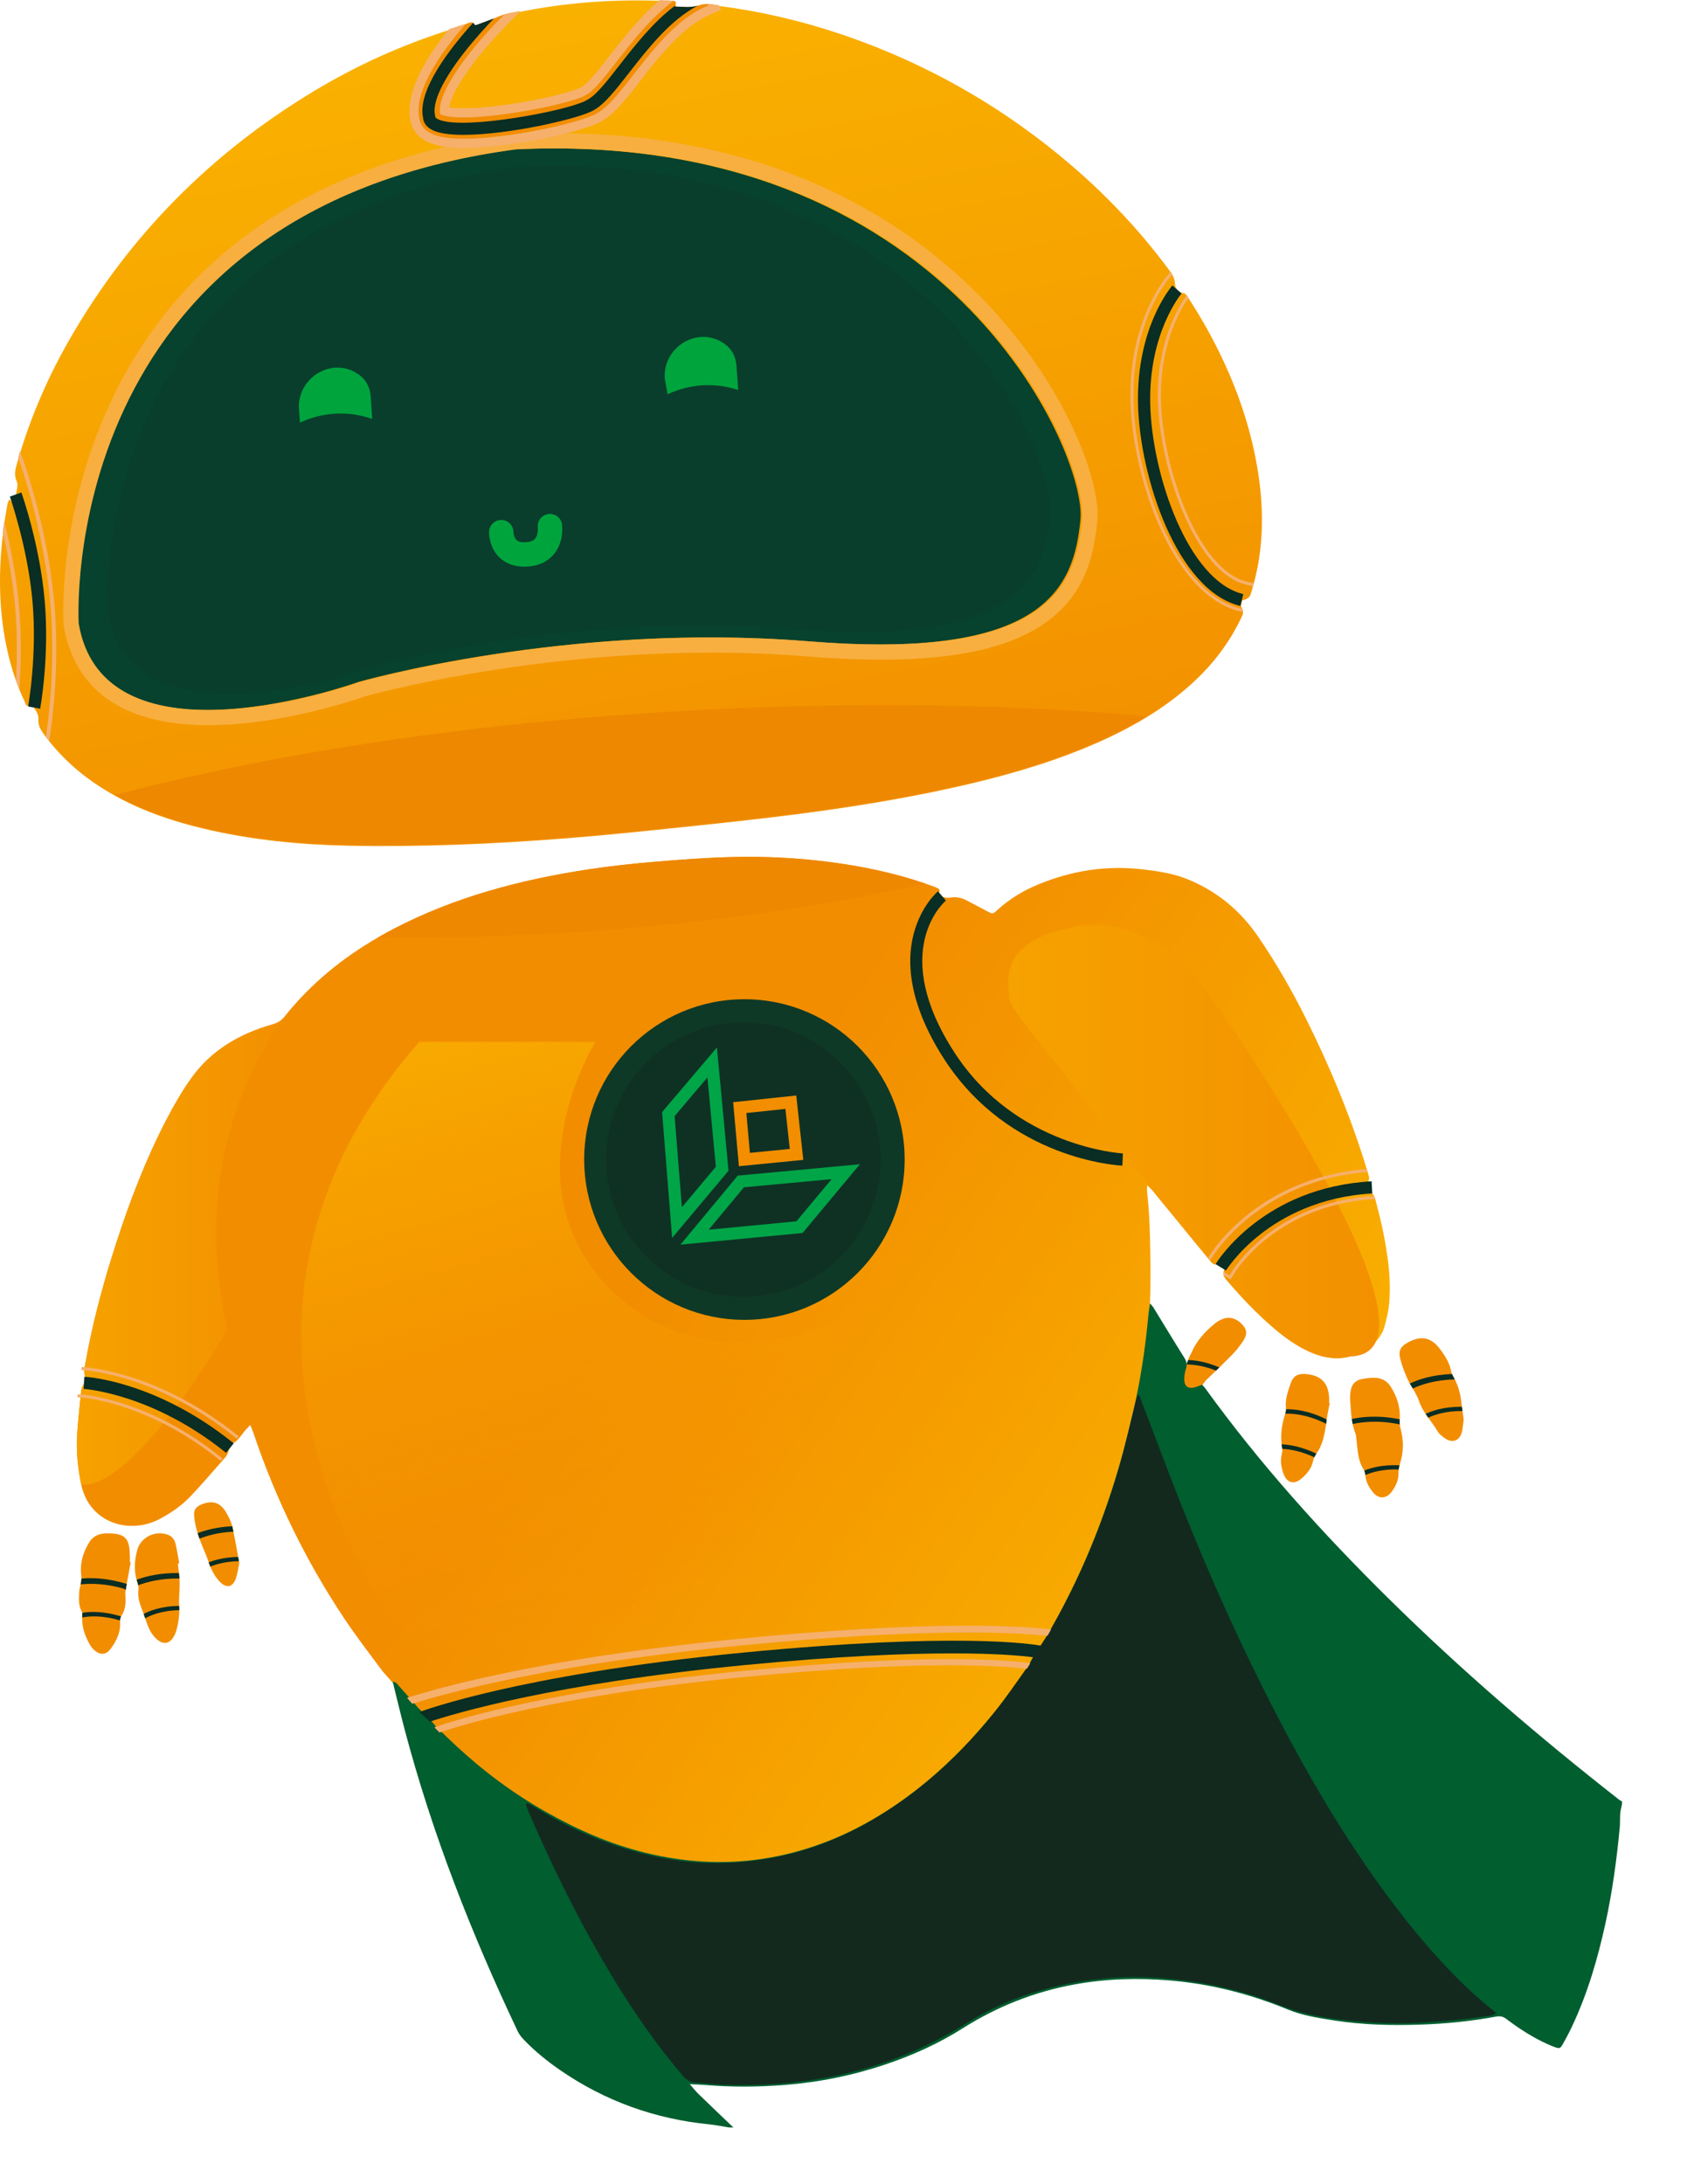 <?xml version="1.0" encoding="UTF-8"?>
<svg xmlns="http://www.w3.org/2000/svg" width="119" height="154" viewBox="0 0 119 154" fill="none">
  <path d="M87.612 94.666C87.401 94.958 87.18 95.249 86.928 95.504C86.627 95.81 86.322 96.111 86.014 96.412C85.937 96.487 85.859 96.562 85.78 96.635C85.541 96.867 85.3 97.097 85.06 97.328L84.757 97.73C84.552 97.798 84.378 97.869 84.198 97.915C83.77 98.022 83.473 97.831 83.443 97.388C83.426 97.138 83.449 96.863 83.537 96.631L83.695 96.205L83.811 95.891L83.912 95.618C83.972 95.534 84.017 95.44 84.058 95.345C84.423 94.505 85.032 93.855 85.731 93.29C85.913 93.141 86.139 93.028 86.365 92.959C86.851 92.808 87.399 93.051 87.747 93.533C87.986 93.86 87.958 94.178 87.612 94.666Z" fill="#F28D00"></path>
  <path d="M97.998 91.836C97.951 92.413 97.811 92.989 97.656 93.548C97.547 93.943 97.34 94.281 97.063 94.571C96.938 94.707 96.796 94.829 96.644 94.941C96.184 95.283 95.711 95.513 95.229 95.64C94.32 95.881 93.376 95.754 92.406 95.324C91.488 94.917 90.678 94.339 89.914 93.692C88.689 92.658 87.592 91.497 86.552 90.282C86.466 90.181 86.388 90.086 86.345 89.981C86.311 89.901 86.298 89.816 86.313 89.712C86.317 89.676 86.326 89.639 86.339 89.598C86.423 89.332 86.096 88.973 85.892 89.078C85.629 89.218 85.518 89.085 85.386 88.923C85.386 88.921 85.384 88.919 85.382 88.917C85.335 88.861 85.29 88.803 85.243 88.747C84.853 88.274 84.462 87.799 84.073 87.324C83.716 86.887 83.359 86.451 83 86.014C82.561 85.479 82.121 84.941 81.68 84.406C81.564 84.262 81.446 84.12 81.327 83.976C81.224 83.854 81.1 83.746 80.917 83.566C80.917 83.815 80.904 83.95 80.919 84.082C81.005 84.845 81.059 85.606 81.091 86.369C81.157 87.99 81.19 90.647 81.102 92.273C81.08 92.374 81.061 92.475 81.05 92.578C80.88 94.496 80.659 96.407 80.224 98.286C80.184 98.469 80.141 98.652 80.093 98.835C79.717 100.316 79.405 101.817 78.986 103.285C77.825 107.342 76.221 111.216 74.144 114.889C74.058 115.039 73.974 115.187 73.886 115.338C73.839 115.42 73.792 115.501 73.744 115.583L73.443 116.035L72.899 116.849L72.837 116.942C72.766 117.077 72.717 117.18 72.671 117.266C72.635 117.34 72.603 117.4 72.566 117.456C72.521 117.527 72.474 117.595 72.426 117.664C70.044 121.242 67.23 124.417 63.721 126.941C61.047 128.866 58.129 130.257 54.891 130.927C54.831 130.942 54.769 130.953 54.708 130.966C54.681 130.973 54.65 130.977 54.622 130.981C54.603 130.988 54.584 130.992 54.564 130.994C51.064 131.665 47.62 131.398 44.219 130.371C42.168 129.751 40.252 128.836 38.384 127.795C35.645 126.273 33.228 124.342 31.007 122.153C30.919 122.067 30.831 121.981 30.743 121.893C30.708 121.859 30.676 121.822 30.642 121.784C30.545 121.674 30.448 121.547 30.315 121.39C30.31 121.386 30.308 121.382 30.304 121.377L29.629 120.756L29.586 120.706L29.453 120.552C29.33 120.41 29.205 120.268 29.081 120.128C28.958 119.986 28.833 119.846 28.709 119.707C28.502 119.472 28.294 119.24 28.085 119.008C28.003 118.918 27.9 118.845 27.808 118.765L26.974 117.821C26.062 116.593 25.129 115.379 24.28 114.108C21.56 110.025 19.427 105.648 17.862 100.995C17.81 100.838 17.739 100.688 17.651 100.471C17.512 100.621 17.417 100.714 17.333 100.81C17.245 100.909 17.163 101.017 17.084 101.124C17.039 101.182 16.996 101.238 16.95 101.294C16.821 101.458 16.686 101.606 16.52 101.711C16.133 101.959 16.166 102.391 15.942 102.692C15.931 102.709 15.916 102.726 15.901 102.743C15.869 102.78 15.835 102.819 15.802 102.855C15.015 103.743 14.248 104.65 13.431 105.508C12.801 106.168 12.049 106.686 11.234 107.112C9.135 108.211 6.282 107.4 5.719 104.629C5.482 103.459 5.366 102.283 5.444 101.094C5.502 100.185 5.607 99.275 5.693 98.368C5.697 98.319 5.702 98.271 5.706 98.222C5.708 98.198 5.71 98.177 5.712 98.153C5.736 97.938 5.788 97.743 5.943 97.558C6.037 97.446 6.104 97.196 6.041 97.089C5.917 96.867 5.925 96.657 5.96 96.446C5.973 96.375 5.988 96.304 6.001 96.233C6.003 96.218 6.007 96.203 6.009 96.188C6.456 93.662 7.093 91.183 7.852 88.734C7.972 88.351 8.093 87.969 8.217 87.588C9.176 84.632 10.29 81.736 11.726 78.971C12.257 77.952 12.831 76.944 13.498 76.013C14.906 74.047 16.892 72.895 19.186 72.239C19.528 72.143 19.812 72.003 20.04 71.715C21.893 69.376 24.151 67.54 26.703 66.073C27.068 65.862 27.44 65.66 27.817 65.465C32.125 63.231 36.748 62.02 41.512 61.296C43.107 61.053 44.715 60.885 46.324 60.75C48.136 60.597 49.955 60.464 51.774 60.425C53.988 60.376 56.203 60.483 58.406 60.765C60.748 61.062 63.046 61.537 65.28 62.3C65.392 62.339 65.506 62.377 65.618 62.418C65.652 62.429 65.688 62.442 65.723 62.455C65.761 62.47 65.802 62.483 65.841 62.496C65.964 62.541 66.086 62.588 66.198 62.65C66.252 62.678 66.305 62.822 66.286 62.842C66.007 63.132 66.273 63.184 66.465 63.233C66.48 63.237 66.497 63.242 66.512 63.246C66.617 63.27 66.729 63.293 66.837 63.298H66.841C66.901 63.302 66.959 63.3 67.017 63.289C67.047 63.285 67.075 63.28 67.103 63.278C67.195 63.263 67.286 63.259 67.374 63.263C67.481 63.263 67.585 63.276 67.686 63.3C67.864 63.338 68.038 63.405 68.21 63.498C68.679 63.749 69.152 63.994 69.623 64.244C70.016 64.452 70.023 64.461 70.341 64.171C71.188 63.399 72.151 62.807 73.207 62.371C75.587 61.384 78.053 60.995 80.622 61.298C81.716 61.429 82.796 61.588 83.828 62.014C85.909 62.876 87.543 64.254 88.803 66.116C90.061 67.969 91.17 69.904 92.165 71.906C93.868 75.322 95.315 78.838 96.427 82.488C96.448 82.557 96.47 82.628 96.491 82.699C96.491 82.703 96.491 82.706 96.491 82.71C96.502 82.746 96.515 82.783 96.528 82.819C96.582 82.987 96.618 83.148 96.485 83.34C96.33 83.566 96.442 83.873 96.622 83.991C96.794 84.103 96.893 84.241 96.958 84.393C96.986 84.462 97.009 84.531 97.029 84.604C97.052 84.688 97.072 84.776 97.093 84.864C97.246 85.464 97.403 86.064 97.528 86.668C97.878 88.373 98.14 90.091 97.996 91.836H97.998Z" fill="url(#paint0_linear_84_60671)"></path>
  <path d="M88.431 41.181C88.394 41.318 88.353 41.458 88.313 41.596C88.289 41.677 88.267 41.763 88.237 41.847C88.218 41.912 88.192 41.974 88.16 42.032C88.111 42.122 88.003 42.189 87.909 42.245C87.816 42.299 87.644 42.301 87.62 42.367C87.564 42.518 87.506 42.746 87.579 42.847C87.614 42.894 87.64 42.942 87.657 42.987C87.687 43.064 87.691 43.139 87.683 43.212C87.668 43.331 87.61 43.445 87.554 43.565C86.722 45.309 85.574 46.82 84.152 48.123C83.14 49.054 82.052 49.854 80.904 50.555C79.53 51.4 78.072 52.103 76.567 52.724C73.57 53.958 70.459 54.818 67.303 55.521C63.508 56.364 59.673 56.97 55.82 57.458C53.214 57.789 50.6 58.067 47.985 58.338C45.339 58.615 42.69 58.892 40.037 59.101C37.416 59.305 34.791 59.471 32.166 59.561C29.642 59.649 27.113 59.681 24.591 59.63C21.151 59.557 17.731 59.228 14.373 58.428C12.186 57.908 10.077 57.194 8.125 56.112C7.581 55.813 7.052 55.485 6.534 55.123C5.384 54.319 4.369 53.38 3.496 52.292C3.416 52.195 3.339 52.096 3.261 51.995C3.201 51.916 3.143 51.836 3.083 51.754C2.855 51.441 2.681 51.129 2.709 50.718C2.718 50.598 2.696 50.486 2.662 50.38C2.634 50.299 2.595 50.219 2.552 50.144C2.464 49.991 2.356 49.845 2.268 49.695C2.251 49.667 2.159 49.643 2.141 49.66C1.819 49.95 1.797 49.583 1.733 49.45C1.726 49.437 1.722 49.426 1.716 49.413C1.658 49.295 1.604 49.176 1.552 49.056C1.494 48.925 1.438 48.794 1.385 48.663C1.299 48.456 1.219 48.25 1.144 48.039C0.849 47.227 0.621 46.392 0.447 45.541C-0.095 42.894 -0.108 40.237 0.215 37.573C0.234 37.407 0.256 37.244 0.277 37.079C0.29 36.986 0.303 36.896 0.318 36.803C0.363 36.483 0.419 36.165 0.475 35.844C0.494 35.728 0.516 35.617 0.535 35.503C0.542 35.47 0.553 35.438 0.565 35.404C0.591 35.343 0.63 35.279 0.666 35.193C0.772 35.32 0.845 35.406 0.924 35.501C0.957 35.447 0.995 35.406 1.006 35.361C1.077 35.06 1.155 34.759 1.202 34.453C1.213 34.383 1.225 34.305 1.228 34.228C1.232 34.148 1.228 34.073 1.206 34.006C1.202 33.987 1.195 33.97 1.187 33.953C0.967 33.505 1.079 33.086 1.206 32.65C1.236 32.542 1.268 32.432 1.301 32.325C1.346 32.175 1.391 32.024 1.438 31.873C2.292 29.1 3.455 26.456 4.902 23.938C9.109 16.611 14.876 10.81 22.1 6.452C25.135 4.62 28.337 3.171 31.708 2.107C31.904 2.045 32.099 1.984 32.295 1.926C32.299 1.926 32.301 1.922 32.306 1.922C32.495 1.864 32.684 1.808 32.875 1.754C32.88 1.752 32.886 1.752 32.89 1.75C33.052 1.703 33.234 1.567 33.391 1.671C33.434 1.701 33.475 1.746 33.514 1.817C33.525 1.834 33.615 1.825 33.658 1.81C34.062 1.662 34.462 1.511 34.864 1.361H34.866C35.114 1.266 35.354 1.146 35.606 1.071C35.645 1.06 35.683 1.049 35.722 1.041C35.875 1.006 36.029 0.972 36.182 0.937C36.188 0.937 36.193 0.935 36.197 0.935C36.345 0.903 36.494 0.873 36.64 0.843C39.745 0.213 42.886 -0.032 46.057 0.041C46.227 0.045 46.399 0.052 46.569 0.06C46.728 0.069 46.889 0.077 47.048 0.09C47.052 0.088 47.057 0.09 47.061 0.09C47.19 0.099 47.317 0.107 47.446 0.116C47.478 0.118 47.506 0.12 47.53 0.123C47.704 0.142 47.708 0.183 47.648 0.454C47.644 0.475 47.639 0.499 47.633 0.522C48.177 0.529 48.703 0.615 49.239 0.462C49.278 0.451 49.318 0.439 49.357 0.426C49.551 0.359 49.77 0.338 49.983 0.344C50.06 0.344 50.14 0.35 50.215 0.359C50.234 0.361 50.252 0.363 50.271 0.365C50.297 0.365 50.322 0.372 50.348 0.376C50.473 0.389 50.598 0.404 50.722 0.421C53.646 0.795 56.504 1.462 59.299 2.404C65.366 4.448 70.825 7.568 75.675 11.743C78.197 13.917 80.461 16.333 82.445 19.008C82.499 19.081 82.553 19.152 82.6 19.225C82.643 19.288 82.684 19.352 82.718 19.419C82.804 19.578 82.867 19.754 82.88 19.967C82.897 20.255 83.022 20.638 83.49 20.666C83.574 20.672 83.662 20.769 83.74 20.874C83.774 20.921 83.804 20.971 83.832 21.014C83.843 21.031 83.854 21.046 83.864 21.063C84.769 22.463 85.582 23.912 86.287 25.424C87.483 27.978 88.338 30.637 88.762 33.426C89.155 36.034 89.127 38.627 88.431 41.181Z" fill="url(#paint1_linear_84_60671)"></path>
  <path d="M9.221 110.146C9.127 110.655 9.03 111.165 8.937 111.677C8.935 111.683 8.933 111.692 8.933 111.698C8.912 111.816 8.89 111.937 8.869 112.055C8.864 112.072 8.862 112.091 8.858 112.109C8.858 112.113 8.856 112.115 8.856 112.119C8.839 112.231 8.832 112.352 8.841 112.463C8.884 112.984 8.866 113.487 8.555 113.943C8.548 113.951 8.542 113.96 8.54 113.971C8.492 114.052 8.471 114.158 8.469 114.257C8.467 114.282 8.467 114.31 8.469 114.334C8.522 115.084 8.217 115.71 7.785 116.275C7.467 116.69 7.069 116.705 6.669 116.359C6.54 116.25 6.426 116.11 6.342 115.964C6.001 115.368 5.775 114.74 5.798 114.042V114.009C5.803 113.917 5.811 113.811 5.796 113.719C5.792 113.676 5.779 113.637 5.76 113.603C5.508 113.149 5.579 112.668 5.592 112.19C5.596 112.042 5.661 111.894 5.682 111.745C5.682 111.735 5.687 111.722 5.687 111.711C5.71 111.575 5.74 111.436 5.745 111.3C5.747 111.249 5.745 111.197 5.738 111.145C5.616 110.268 5.841 109.477 6.295 108.742C6.536 108.355 6.916 108.142 7.372 108.12C8.94 108.043 9.133 108.54 9.163 109.72C9.167 109.858 9.163 109.995 9.163 110.133C9.18 110.137 9.2 110.141 9.219 110.146H9.221Z" fill="#F28D00"></path>
  <path d="M98.74 103.244C98.734 103.266 98.725 103.289 98.721 103.313C98.693 103.408 98.673 103.507 98.665 103.605C98.656 103.672 98.654 103.737 98.654 103.801C98.665 104.345 98.456 104.809 98.134 105.22C97.766 105.687 97.235 105.689 96.859 105.229C96.577 104.88 96.347 104.5 96.315 104.027C96.315 104.018 96.313 104.01 96.311 103.999C96.302 103.894 96.276 103.782 96.233 103.685C96.218 103.651 96.201 103.62 96.182 103.59C95.78 102.973 95.777 102.26 95.689 101.567C95.666 101.4 95.674 101.217 95.612 101.064C95.526 100.847 95.463 100.626 95.418 100.404C95.393 100.286 95.371 100.17 95.356 100.052C95.287 99.583 95.27 99.106 95.234 98.632C95.221 98.463 95.244 98.288 95.266 98.119C95.324 97.637 95.582 97.323 96.063 97.233C96.349 97.179 96.644 97.143 96.932 97.143C97.431 97.14 97.841 97.353 98.106 97.777C98.544 98.476 98.794 99.23 98.736 100.071C98.736 100.086 98.736 100.101 98.734 100.116C98.725 100.217 98.725 100.325 98.736 100.428C98.742 100.512 98.757 100.595 98.781 100.675C99.028 101.539 99.02 102.391 98.74 103.244Z" fill="#F28D00"></path>
  <path d="M12.638 113.227C12.644 113.326 12.648 113.427 12.648 113.526C12.648 114.001 12.575 114.467 12.448 114.929C12.425 115.013 12.397 115.095 12.364 115.172C12.036 115.957 11.481 116.056 10.905 115.424C10.559 115.043 10.402 114.575 10.24 114.102C10.208 114.007 10.176 113.91 10.141 113.816C10.139 113.809 10.137 113.801 10.135 113.794C9.937 113.25 9.69 112.741 9.763 112.139C9.778 112.021 9.772 111.894 9.748 111.771C9.737 111.707 9.722 111.644 9.701 111.584C9.677 111.517 9.656 111.449 9.636 111.382C9.438 110.688 9.492 109.991 9.677 109.303C9.92 108.393 10.911 107.897 11.801 108.196C12.128 108.303 12.313 108.548 12.386 108.862C12.493 109.312 12.56 109.772 12.644 110.225C12.612 110.23 12.579 110.236 12.545 110.24C12.569 110.464 12.599 110.688 12.623 110.911C12.64 111.038 12.653 111.167 12.661 111.294C12.665 111.348 12.668 111.401 12.67 111.455C12.685 111.829 12.648 112.205 12.638 112.582C12.633 112.786 12.62 112.992 12.635 113.197C12.635 113.207 12.638 113.216 12.638 113.227Z" fill="#F28D00"></path>
  <path d="M103.249 100.092C103.208 100.387 103.186 100.664 103.128 100.931C102.986 101.574 102.457 101.787 101.929 101.41C101.735 101.273 101.522 101.118 101.408 100.92C101.213 100.583 100.974 100.273 100.746 99.955C100.684 99.869 100.621 99.781 100.561 99.69C100.374 99.411 100.206 99.114 100.097 98.781C99.993 98.471 99.824 98.188 99.654 97.9C99.583 97.783 99.514 97.667 99.447 97.549C99.4 97.463 99.355 97.375 99.312 97.285C99.103 96.835 98.925 96.367 98.794 95.887C98.613 95.238 98.777 94.93 99.361 94.625C100.269 94.152 100.952 94.294 101.574 95.113C101.937 95.593 102.255 96.1 102.371 96.71C102.382 96.766 102.401 96.825 102.425 96.878C102.466 96.981 102.524 97.082 102.578 97.179C102.593 97.205 102.606 97.231 102.619 97.257C102.896 97.785 103.029 98.351 103.092 98.942C103.1 99.024 103.111 99.108 103.12 99.189C103.132 99.288 103.148 99.389 103.163 99.486C103.191 99.692 103.221 99.895 103.249 100.092Z" fill="#F28D00"></path>
  <path d="M93.799 98.923C93.741 99.224 93.677 99.523 93.623 99.826C93.608 99.912 93.595 99.998 93.584 100.084C93.569 100.185 93.559 100.286 93.544 100.389C93.539 100.419 93.535 100.452 93.531 100.482C93.425 101.193 93.288 101.892 92.858 102.494C92.856 102.496 92.856 102.498 92.853 102.5C92.8 102.576 92.75 102.66 92.709 102.748C92.673 102.834 92.641 102.922 92.623 103.012C92.512 103.55 92.176 103.937 91.781 104.268C91.265 104.698 90.764 104.545 90.536 103.904C90.379 103.464 90.295 103.01 90.415 102.539C90.445 102.417 90.469 102.277 90.45 102.154C90.45 102.148 90.45 102.139 90.448 102.133C90.428 102.032 90.415 101.933 90.405 101.834C90.319 101.109 90.422 100.404 90.654 99.706C90.658 99.695 90.66 99.686 90.663 99.675C90.695 99.574 90.719 99.465 90.716 99.359C90.716 99.34 90.716 99.321 90.712 99.301C90.637 98.697 90.837 98.145 91.022 97.594C91.219 97.003 91.548 96.818 92.165 96.883C93.202 96.99 93.698 97.51 93.756 98.553C93.763 98.674 93.756 98.794 93.756 98.914C93.772 98.916 93.787 98.921 93.799 98.923Z" fill="#F28D00"></path>
  <path d="M16.88 110.208C16.791 110.614 16.753 110.98 16.63 111.311C16.411 111.911 15.972 111.997 15.527 111.545C15.215 111.229 15 110.857 14.833 110.455C14.794 110.359 14.755 110.26 14.721 110.159C14.708 110.118 14.693 110.077 14.68 110.036C14.59 109.761 14.476 109.496 14.364 109.232C14.259 108.985 14.158 108.735 14.069 108.484C14.022 108.357 13.979 108.228 13.941 108.099C13.824 107.714 13.736 107.325 13.695 106.921C13.648 106.454 13.812 106.231 14.254 106.056C14.985 105.773 15.527 105.932 15.931 106.603C16.118 106.914 16.297 107.258 16.383 107.611C16.385 107.617 16.385 107.624 16.387 107.63C16.415 107.751 16.441 107.873 16.467 107.994C16.593 108.591 16.697 109.191 16.8 109.776C16.819 109.875 16.837 109.974 16.854 110.073C16.862 110.118 16.871 110.163 16.88 110.208Z" fill="#F28D00"></path>
  <path d="M14.345 58.368C12.158 57.847 10.049 57.133 8.097 56.052C19.679 53.006 34.124 50.821 49.849 50.032C60.948 49.475 71.48 49.673 80.876 50.494C79.502 51.339 78.044 52.042 76.539 52.664C73.542 53.898 70.431 54.758 67.275 55.461C63.48 56.304 59.645 56.91 55.792 57.398C53.186 57.729 50.572 58.006 47.958 58.277C45.311 58.555 42.662 58.832 40.009 59.041C37.388 59.245 34.763 59.41 32.138 59.501C29.614 59.589 27.085 59.621 24.564 59.569C21.123 59.496 17.703 59.167 14.345 58.368Z" fill="#EE8800"></path>
  <path d="M65.28 62.3C58.12 63.908 49.849 65.101 41.004 65.693C36.051 66.024 31.252 66.142 26.703 66.073C27.068 65.862 27.44 65.66 27.817 65.465C32.125 63.231 36.748 62.02 41.512 61.296C43.107 61.053 44.715 60.885 46.324 60.75C48.136 60.597 49.955 60.464 51.774 60.425C53.988 60.376 56.203 60.483 58.406 60.765C60.748 61.062 63.046 61.537 65.28 62.3Z" fill="#EE8800"></path>
  <path d="M30.515 121.442C30.65 121.601 30.738 121.723 30.846 121.827C31.278 122.244 31.712 122.659 32.151 123.069C34.082 124.869 36.182 126.432 38.48 127.735C40.703 128.995 43.019 130.016 45.507 130.627C48.222 131.293 50.965 131.48 53.732 131.067C56.603 130.639 59.277 129.64 61.771 128.158C63.805 126.95 65.643 125.492 67.331 123.835C69.277 121.926 70.971 119.812 72.478 117.546C72.586 117.385 72.669 117.206 72.807 116.955L73.712 115.59C74.948 113.48 76.036 111.3 76.965 109.041C78.373 105.614 79.418 102.081 80.171 98.452C80.573 96.513 80.841 94.561 81.02 92.591C81.039 92.391 81.08 92.191 81.125 91.899C81.246 92.045 81.314 92.112 81.364 92.191C82.093 93.376 82.809 94.569 83.55 95.745C83.712 96.003 83.751 96.225 83.656 96.513C83.576 96.754 83.533 97.018 83.538 97.272C83.546 97.76 83.828 97.947 84.292 97.811C84.456 97.764 84.613 97.7 84.793 97.635C84.868 97.715 84.944 97.781 85.002 97.863C88.878 103.229 93.296 108.121 98.003 112.76C103.126 117.808 108.576 122.482 114.237 126.911C114.289 126.952 114.355 126.974 114.414 127.004V127.21C114.371 127.427 114.308 127.64 114.291 127.86C114.263 128.184 114.287 128.513 114.257 128.838C114.042 131.112 113.736 133.372 113.248 135.606C112.7 138.111 111.984 140.562 110.885 142.886C110.688 143.305 110.47 143.716 110.243 144.118C110.058 144.442 110.006 144.451 109.664 144.331C109.486 144.268 109.314 144.193 109.142 144.116C108.103 143.645 107.155 143.03 106.25 142.344C106.024 142.172 105.811 142.131 105.536 142.183C103.778 142.507 102.002 142.688 100.217 142.748C98.173 142.819 96.13 142.77 94.103 142.454C93 142.282 91.888 142.112 90.854 141.686C88.184 140.587 85.423 139.882 82.546 139.637C80.276 139.444 78.019 139.508 75.776 139.919C72.96 140.437 70.345 141.469 67.922 143.002C66.232 144.07 64.422 144.892 62.53 145.532C60.195 146.324 57.8 146.812 55.341 147.005C53.47 147.151 51.602 147.162 49.733 147.005C49.419 146.979 49.103 146.971 48.658 146.949C48.921 147.248 49.086 147.463 49.278 147.648C50.09 148.437 50.914 149.217 51.731 150H51.421C50.965 149.927 50.514 149.828 50.054 149.783C46.218 149.405 42.701 148.151 39.523 145.965C38.601 145.33 37.732 144.627 36.956 143.819C36.78 143.636 36.616 143.425 36.509 143.198C33.254 136.326 30.48 129.272 28.535 121.911C28.247 120.818 27.986 119.72 27.705 118.582C27.971 118.585 28.04 118.761 28.143 118.877C28.601 119.389 29.059 119.9 29.504 120.421L30.519 121.442H30.515Z" fill="#005E2F"></path>
  <path d="M72.869 116.854C72.747 117.079 72.669 117.266 72.553 117.428C71.749 118.541 70.982 119.685 70.12 120.754C67.353 124.189 64.117 127.075 60.142 129.072C57.106 130.596 53.885 131.347 50.501 131.36C48.272 131.368 46.089 130.968 43.961 130.3C41.753 129.605 39.676 128.623 37.706 127.412C37.541 127.309 37.362 127.227 37.19 127.135C37.16 127.163 37.132 127.189 37.102 127.217C37.154 127.371 37.193 127.53 37.257 127.681C39.205 132.181 41.389 136.56 44.023 140.703C45.279 142.677 46.644 144.573 48.166 146.351C48.401 146.627 48.661 146.807 49.037 146.829C49.706 146.87 50.37 146.966 51.038 146.988C53.552 147.072 56.05 146.91 58.525 146.435C61.971 145.773 65.183 144.522 68.161 142.66C69.595 141.763 71.119 141.05 72.73 140.536C76.049 139.48 79.442 139.166 82.908 139.553C85.417 139.833 87.85 140.392 90.188 141.34C91.28 141.783 92.406 142.073 93.561 142.251C95.771 142.591 97.992 142.729 100.234 142.604C101.797 142.518 103.35 142.378 104.896 142.146C105.102 142.116 105.33 142.122 105.532 141.927C105.319 141.75 105.132 141.604 104.951 141.447C104.498 141.054 104.033 140.669 103.599 140.256C101.823 138.575 100.219 136.739 98.725 134.806C95.414 130.521 92.649 125.894 90.153 121.1C87.627 116.249 85.382 111.268 83.359 106.188C82.381 103.73 81.463 101.247 80.513 98.777C80.457 98.63 80.454 98.439 80.229 98.353C80.186 98.508 80.147 98.637 80.115 98.766C79.704 100.398 79.345 102.047 78.872 103.661C77.69 107.701 76.056 111.556 73.936 115.198L72.867 116.854H72.869Z" fill="#13291E"></path>
  <path d="M5.437 43.961C5.437 43.961 3.655 14.891 36.311 10.531C66.828 9.084 76.671 31.942 76.213 36.636C75.755 41.327 73.873 46.592 56.962 45.218C40.048 43.845 25.284 48.08 25.284 48.08C25.284 48.08 7.22 54.603 5.435 43.961H5.437Z" fill="#06422D"></path>
  <g opacity="0.21">
    <path d="M7.587 43.167C7.587 43.167 5.912 15.863 36.586 11.769C65.25 10.41 74.495 31.88 74.065 36.287C73.635 40.695 71.868 45.64 55.981 44.35C40.095 43.06 26.228 47.037 26.228 47.037C26.228 47.037 9.26 53.165 7.585 43.167H7.587Z" fill="#0F3124"></path>
  </g>
  <path d="M39.171 10.464C67.54 10.464 76.774 32.086 76.331 36.633C75.924 40.809 74.387 45.44 62.135 45.44C60.619 45.44 58.942 45.369 57.08 45.218C54.719 45.027 52.402 44.945 50.159 44.945C36.333 44.945 25.402 48.08 25.402 48.08C25.402 48.08 19.924 50.058 14.702 50.058C10.443 50.058 6.355 48.742 5.553 43.958C5.553 43.958 3.771 14.889 36.427 10.528C37.36 10.483 38.274 10.462 39.168 10.462M39.171 9.389C38.255 9.389 37.315 9.41 36.378 9.456H36.333L36.288 9.464C28.653 10.483 22.224 12.93 17.181 16.733C13.123 19.795 9.957 23.727 7.772 28.425C4.064 36.393 4.463 43.715 4.483 44.023L4.487 44.079L4.496 44.135C5.031 47.325 7.235 51.131 14.704 51.131C19.881 51.131 25.187 49.295 25.731 49.101C26.38 48.921 37.014 46.016 50.161 46.016C52.485 46.016 54.784 46.106 56.994 46.287C58.837 46.437 60.565 46.513 62.137 46.513C67.935 46.513 71.939 45.5 74.376 43.419C76.66 41.469 77.189 38.947 77.404 36.737C77.541 35.335 76.963 33.026 75.858 30.562C74.927 28.483 73.181 25.307 70.158 21.977C64.949 16.234 55.343 9.387 39.173 9.387L39.171 9.389Z" fill="#F8AF40"></path>
  <path d="M50.424 0.531L50.361 0.559L49.834 0.793C49.209 1.073 48.607 1.49 48.039 1.984C47.958 2.055 47.876 2.126 47.796 2.199C47.687 2.301 47.577 2.404 47.467 2.509C47.371 2.604 47.274 2.7 47.181 2.797C47.169 2.81 47.156 2.825 47.143 2.838C46.334 3.683 45.597 4.627 44.937 5.472C44.354 6.218 43.843 6.876 43.346 7.387C43.258 7.482 43.169 7.57 43.081 7.652C43.049 7.682 43.017 7.714 42.987 7.742C42.759 7.949 42.531 8.118 42.301 8.25C41.65 8.656 39.841 9.125 38.358 9.43C36.275 9.856 34.232 10.101 32.751 10.101C31.611 10.101 30.79 9.965 30.246 9.686C29.668 9.391 29.317 8.916 29.255 8.342C28.861 6.405 30.661 3.771 32.284 1.862C32.473 1.804 32.663 1.748 32.854 1.694C32.858 1.692 32.865 1.692 32.869 1.69C33.03 1.643 33.213 1.507 33.37 1.61C33.413 1.64 33.454 1.686 33.492 1.757C33.503 1.774 33.593 1.765 33.636 1.75C34.041 1.602 34.441 1.451 34.843 1.301H34.845C35.092 1.206 35.333 1.086 35.584 1.011C35.623 1 35.662 0.989 35.7 0.98C35.853 0.946 36.008 0.912 36.161 0.877C36.167 0.877 36.171 0.875 36.176 0.875L36.167 0.884L35.718 1.333L35.711 1.339L35.672 1.378C35.672 1.378 35.655 1.395 35.645 1.406C35.636 1.413 35.63 1.419 35.623 1.428C35.61 1.441 35.595 1.453 35.58 1.471C35.576 1.473 35.574 1.475 35.572 1.479C35.544 1.505 35.511 1.537 35.477 1.574C35.458 1.593 35.436 1.615 35.417 1.636C35.374 1.677 35.331 1.722 35.285 1.772C35.225 1.834 35.159 1.903 35.09 1.978C34.606 2.492 33.929 3.242 33.282 4.074C31.781 5.998 31.304 7.248 31.351 7.822C31.545 7.884 31.936 7.957 32.693 7.957C33.963 7.957 35.855 7.738 37.758 7.368C39.816 6.97 40.925 6.588 41.142 6.439L41.148 6.435L41.155 6.431L41.191 6.407L41.213 6.394L41.234 6.383C41.31 6.342 41.394 6.28 41.486 6.203C41.516 6.177 41.546 6.149 41.578 6.119C41.581 6.117 41.583 6.117 41.583 6.115C41.619 6.082 41.656 6.046 41.693 6.009C42.135 5.566 42.697 4.848 43.243 4.147L43.249 4.139C43.974 3.21 44.784 2.172 45.709 1.228C45.825 1.107 45.945 0.989 46.066 0.875C46.373 0.576 46.693 0.292 47.027 0.03C47.031 0.028 47.035 0.03 47.039 0.03C47.169 0.039 47.295 0.047 47.424 0.056C47.457 0.058 47.484 0.06 47.508 0.062C47.682 0.082 47.687 0.123 47.626 0.393C47.622 0.415 47.618 0.439 47.611 0.462C48.155 0.469 48.682 0.555 49.217 0.402C49.256 0.391 49.297 0.378 49.336 0.366C49.529 0.299 49.748 0.277 49.961 0.284C50.039 0.284 50.118 0.29 50.194 0.299C50.213 0.301 50.23 0.303 50.249 0.305C50.275 0.305 50.301 0.312 50.327 0.316L50.424 0.531Z" fill="#F28D00"></path>
  <path d="M47.424 0.056C47.295 0.047 47.169 0.039 47.039 0.03C47.035 0.03 47.031 0.028 47.027 0.03C46.867 0.017 46.706 0.009 46.547 0C45.15 1.176 43.989 2.666 42.987 3.95C42.284 4.853 41.484 5.878 41.09 6.095L40.959 6.173C40.802 6.28 39.76 6.652 37.696 7.052C35.817 7.417 33.946 7.635 32.693 7.635C32.203 7.635 31.884 7.602 31.684 7.568C31.773 6.992 32.288 5.872 33.535 4.272C34.58 2.93 35.724 1.778 35.956 1.55L36.67 0.836L36.618 0.783C36.472 0.813 36.324 0.843 36.176 0.875C36.171 0.875 36.167 0.877 36.161 0.877C36.008 0.912 35.853 0.946 35.7 0.98C35.662 0.989 35.623 1 35.584 1.01L35.535 1.06C35.309 1.281 34.131 2.457 33.028 3.876C31.691 5.59 30.962 7.037 31.029 7.847L31.048 8.062L31.252 8.129C31.562 8.228 32.048 8.28 32.693 8.28C33.985 8.28 35.903 8.058 37.818 7.684C39.805 7.301 41.028 6.908 41.331 6.702L41.389 6.665C41.91 6.379 42.681 5.392 43.503 4.337C44.608 2.922 45.917 1.241 47.508 0.062C47.484 0.06 47.457 0.058 47.424 0.056ZM50.701 0.361C50.576 0.344 50.452 0.329 50.327 0.316C50.301 0.312 50.275 0.307 50.249 0.305C50.23 0.303 50.213 0.301 50.194 0.299C50.118 0.29 50.039 0.284 49.961 0.284L49.998 0.368L49.703 0.499C47.717 1.387 46.033 3.541 44.679 5.276C43.698 6.532 42.924 7.523 42.129 7.976C41.624 8.292 40.117 8.738 38.293 9.114C36.227 9.535 34.206 9.778 32.751 9.778C31.661 9.778 30.889 9.653 30.392 9.398C29.908 9.152 29.627 8.774 29.575 8.308L29.571 8.277C29.223 6.562 30.839 3.98 32.854 1.694C32.663 1.748 32.473 1.804 32.284 1.862C32.28 1.862 32.278 1.864 32.273 1.866C32.078 1.924 31.882 1.984 31.686 2.047C28.825 5.523 28.775 7.574 28.934 8.391C29.014 9.069 29.427 9.63 30.098 9.972C30.689 10.275 31.555 10.423 32.751 10.423C34.247 10.423 36.315 10.176 38.422 9.746C39.153 9.595 41.606 9.062 42.46 8.529C43.354 8.022 44.163 6.985 45.191 5.67C46.498 3.995 48.127 1.909 49.966 1.088L50.849 0.694L50.701 0.361Z" fill="#F6B06C"></path>
  <path d="M32.284 1.862C32.284 1.862 32.278 1.864 32.273 1.866L32.284 1.862Z" fill="#F28D00"></path>
  <path d="M49.217 0.402C47.293 1.389 45.683 3.453 44.378 5.126C43.413 6.362 42.649 7.338 41.918 7.747C41.002 8.338 35.928 9.507 32.699 9.507C31.753 9.507 30.966 9.408 30.487 9.163C29.997 8.914 29.863 8.563 29.842 8.297C29.418 6.373 31.785 3.363 33.37 1.61C33.413 1.641 33.454 1.686 33.492 1.757C33.503 1.774 33.593 1.765 33.636 1.75C34.041 1.602 34.441 1.451 34.843 1.301C34.357 1.804 33.518 2.707 32.721 3.73C31.196 5.687 30.474 7.252 30.689 8.136L30.7 8.224C30.702 8.28 30.762 8.338 30.876 8.398C31.231 8.579 31.861 8.654 32.641 8.654C34.284 8.654 36.601 8.318 38.463 7.925C38.558 7.906 38.65 7.884 38.743 7.865C38.762 7.86 38.779 7.856 38.796 7.852C38.878 7.835 38.96 7.815 39.039 7.798C39.108 7.781 39.173 7.766 39.237 7.751C39.37 7.719 39.499 7.688 39.626 7.656C39.715 7.633 39.803 7.611 39.886 7.587C39.97 7.566 40.054 7.542 40.134 7.521C40.172 7.51 40.211 7.497 40.25 7.486C40.327 7.465 40.403 7.441 40.473 7.42C40.652 7.364 40.813 7.31 40.953 7.258C41.009 7.237 41.062 7.218 41.112 7.196C41.258 7.136 41.374 7.078 41.454 7.024L41.49 7C42.071 6.684 42.825 5.717 43.698 4.597C44.788 3.201 46.078 1.548 47.626 0.394C47.622 0.415 47.618 0.439 47.611 0.462C48.155 0.469 48.682 0.555 49.217 0.402Z" fill="#0A2D24"></path>
  <path d="M97.063 94.571C96.771 95.231 96.186 95.614 95.229 95.64C94.32 95.881 93.376 95.754 92.406 95.324C91.488 94.917 90.678 94.339 89.914 93.692C88.689 92.658 87.592 91.497 86.552 90.282C86.466 90.181 86.388 90.086 86.345 89.981C86.311 89.901 86.298 89.816 86.313 89.712C86.317 89.676 86.326 89.639 86.339 89.598C86.423 89.332 86.096 88.973 85.892 89.078C85.629 89.218 85.518 89.085 85.386 88.923C85.386 88.921 85.384 88.919 85.382 88.917C85.335 88.861 85.29 88.803 85.243 88.747C84.853 88.274 84.462 87.799 84.073 87.324C83.716 86.887 83.359 86.451 83 86.014C82.561 85.479 82.121 84.942 81.68 84.406C81.011 83.54 80.3 82.675 79.648 81.755C74.899 75.045 71.179 71.313 71.179 70.311C71.179 69.309 70.263 66.361 75.871 65.332C81.48 64.302 85.223 70.025 85.223 70.025C85.223 70.025 99.2 89.723 97.063 94.571Z" fill="url(#paint2_linear_84_60671)"></path>
  <path d="M16.015 93.83C8.634 105.962 5.719 104.629 5.719 104.629C5.482 103.459 5.366 102.283 5.444 101.094C5.502 100.185 5.607 99.275 5.693 98.368C5.697 98.319 5.702 98.271 5.706 98.222C5.708 98.198 5.71 98.177 5.713 98.153C5.736 97.938 5.788 97.743 5.943 97.558C6.037 97.446 6.104 97.196 6.041 97.089C5.917 96.868 5.925 96.657 5.96 96.446C5.973 96.375 5.988 96.304 6.001 96.233C6.003 96.218 6.007 96.203 6.009 96.188C6.456 93.662 7.093 91.183 7.852 88.734C7.972 88.351 8.093 87.969 8.217 87.588C9.176 84.632 10.29 81.736 11.726 78.971C12.257 77.952 12.831 76.944 13.498 76.013C14.906 74.048 16.892 72.895 19.186 72.239C19.528 72.143 19.812 72.003 20.04 71.715C12.504 82.445 16.134 93.296 16.015 93.83Z" fill="url(#paint3_linear_84_60671)"></path>
  <path d="M21.16 29.801C22.721 29.061 24.508 28.954 26.146 29.5L26.253 29.537L26.146 27.928C26.105 27.369 25.854 26.836 25.415 26.49C25.363 26.449 25.31 26.41 25.256 26.372C23.407 25.112 20.922 26.649 21.091 28.878L21.16 29.801Z" fill="#00A43D"></path>
  <path d="M47.091 27.801C48.652 27.061 50.439 26.954 52.077 27.5L52.434 32.297L51.948 25.763C51.907 25.204 51.656 24.671 51.217 24.325C51.165 24.284 51.111 24.245 51.058 24.207C49.209 22.947 46.723 24.484 46.893 26.714L47.091 27.801Z" fill="#00A43D"></path>
  <path d="M36.978 39.953C36.115 39.953 35.572 39.624 35.258 39.332C34.505 38.627 34.494 37.625 34.496 37.513C34.501 37.042 34.886 36.662 35.356 36.662C35.361 36.662 35.363 36.662 35.367 36.662C35.838 36.666 36.217 37.051 36.219 37.52C36.219 37.541 36.238 37.896 36.44 38.081C36.575 38.203 36.803 38.253 37.122 38.229C37.567 38.195 37.704 38.029 37.749 37.973C37.947 37.734 37.952 37.332 37.937 37.197C37.885 36.728 38.218 36.3 38.687 36.242C39.153 36.187 39.581 36.509 39.644 36.978C39.661 37.1 39.783 38.195 39.093 39.05C38.797 39.416 38.24 39.867 37.257 39.945C37.16 39.951 37.07 39.955 36.98 39.955L36.978 39.953Z" fill="#00A43D"></path>
  <path d="M8.961 111.683C8.961 111.683 8.942 111.694 8.933 111.698C8.912 111.816 8.89 111.937 8.869 112.055C8.843 112.044 8.815 112.038 8.789 112.029C7.454 111.634 6.381 111.634 5.687 111.711C5.71 111.576 5.74 111.436 5.745 111.3C6.489 111.229 7.585 111.259 8.937 111.677C8.946 111.679 8.955 111.681 8.961 111.683Z" fill="#0A2D24"></path>
  <path d="M8.54 113.971C8.492 114.052 8.471 114.158 8.469 114.256C7.209 113.867 6.261 113.951 5.799 114.041V114.009C5.803 113.917 5.811 113.811 5.796 113.719C6.312 113.627 7.271 113.571 8.54 113.971Z" fill="#0A2D24"></path>
  <path d="M8.933 111.698C8.912 111.816 8.89 111.937 8.869 112.055C8.864 112.072 8.862 112.091 8.858 112.109C8.858 112.113 8.856 112.115 8.856 112.119L8.789 112.029L8.664 111.861C8.679 111.851 8.77 111.788 8.933 111.698Z" fill="#0A2D24"></path>
  <path d="M12.661 111.294C11.363 111.275 10.382 111.53 9.748 111.771C9.737 111.707 9.722 111.644 9.701 111.584C9.677 111.518 9.656 111.449 9.636 111.382C10.301 111.135 11.3 110.888 12.623 110.911C12.64 111.038 12.653 111.167 12.661 111.294Z" fill="#0A2D24"></path>
  <path d="M12.648 113.526C11.341 113.549 10.52 113.941 10.24 114.102C10.208 114.007 10.176 113.91 10.142 113.816C10.139 113.809 10.137 113.801 10.135 113.794C10.494 113.601 11.335 113.24 12.638 113.227C12.644 113.326 12.648 113.427 12.648 113.526Z" fill="#0A2D24"></path>
  <path d="M102.619 97.257C101.193 97.289 100.189 97.648 99.654 97.899C99.583 97.783 99.514 97.667 99.448 97.549C99.994 97.287 100.995 96.925 102.425 96.878C102.466 96.981 102.524 97.082 102.578 97.179C102.593 97.205 102.606 97.231 102.619 97.257Z" fill="#0A2D24"></path>
  <path d="M103.163 99.486C101.98 99.473 101.163 99.759 100.746 99.955C100.684 99.869 100.621 99.781 100.561 99.69C100.993 99.48 101.851 99.17 103.12 99.189C103.133 99.288 103.148 99.389 103.163 99.486Z" fill="#0A2D24"></path>
  <path d="M98.736 100.428C97.19 100.105 96.001 100.271 95.418 100.404C95.393 100.286 95.371 100.17 95.356 100.052C95.973 99.91 97.168 99.749 98.736 100.071C98.736 100.086 98.736 100.101 98.734 100.116C98.725 100.217 98.725 100.325 98.736 100.428Z" fill="#0A2D24"></path>
  <path d="M98.721 103.313C98.693 103.408 98.674 103.507 98.665 103.606C97.532 103.567 96.732 103.818 96.311 103.999C96.302 103.894 96.276 103.782 96.233 103.685C96.706 103.492 97.543 103.253 98.721 103.313Z" fill="#0A2D24"></path>
  <path d="M92.858 102.494C92.858 102.494 92.856 102.498 92.853 102.5C92.8 102.576 92.75 102.66 92.709 102.748C91.783 102.313 90.996 102.18 90.45 102.154C90.45 102.148 90.45 102.139 90.448 102.133C90.428 102.032 90.415 101.933 90.405 101.834C90.992 101.86 91.843 102.006 92.858 102.494Z" fill="#0A2D24"></path>
  <path d="M93.584 100.084C93.569 100.185 93.559 100.286 93.544 100.389C92.262 99.736 91.224 99.656 90.663 99.675C90.695 99.574 90.719 99.465 90.716 99.359C91.314 99.347 92.331 99.452 93.584 100.084Z" fill="#0A2D24"></path>
  <path d="M86.014 96.412C85.937 96.487 85.86 96.562 85.78 96.635C84.896 96.287 84.17 96.205 83.695 96.205L83.811 95.891C84.342 95.906 85.103 96.02 86.014 96.412Z" fill="#0A2D24"></path>
  <path d="M16.467 107.994C15.413 108.043 14.607 108.271 14.069 108.484C14.022 108.357 13.979 108.228 13.94 108.099C14.502 107.882 15.319 107.66 16.383 107.611C16.385 107.617 16.385 107.624 16.387 107.63C16.415 107.751 16.441 107.873 16.467 107.994Z" fill="#0A2D24"></path>
  <path d="M29.577 73.459H41.996C41.996 73.459 35.873 83.308 42.798 90.626C49.723 97.945 59.277 93.058 59.277 93.058C59.277 93.058 54.13 109.054 47.947 112.358C41.763 115.663 29.349 116.604 29.349 116.604C29.349 116.604 10.98 94.632 29.577 73.459Z" fill="url(#paint4_linear_84_60671)"></path>
  <path d="M52.511 93.058C58.753 93.058 63.814 87.998 63.814 81.755C63.814 75.513 58.753 70.453 52.511 70.453C46.269 70.453 41.209 75.513 41.209 81.755C41.209 87.998 46.269 93.058 52.511 93.058Z" fill="#0F3927"></path>
  <path d="M52.434 91.443C57.784 91.443 62.122 87.106 62.122 81.755C62.122 76.405 57.784 72.067 52.434 72.067C47.083 72.067 42.746 76.405 42.746 81.755C42.746 87.106 47.083 91.443 52.434 91.443Z" fill="#0F3124"></path>
  <path d="M47.998 87.756L52.04 82.888L60.655 82.088L56.613 86.934L47.998 87.756ZM52.475 83.712L49.991 86.702L56.179 86.111L58.66 83.138L52.475 83.712Z" fill="#00A547"></path>
  <path d="M47.411 87.281L46.704 78.41L50.57 73.852L51.389 82.544L47.414 87.281H47.411ZM47.588 78.694L48.099 85.12L50.495 82.265L49.901 75.963L47.586 78.694H47.588Z" fill="#00A547"></path>
  <path d="M52.122 82.226L51.716 77.711L56.168 77.24L56.663 81.779L52.122 82.226ZM52.647 78.477L52.898 81.284L55.71 81.007L55.403 78.184L52.645 78.477H52.647Z" fill="#F28E00"></path>
  <path d="M86.481 89.577L85.746 89.13C85.881 88.908 89.127 83.71 96.751 83.29L96.799 84.148C93.062 84.355 90.458 85.814 88.934 87.003C87.274 88.298 86.49 89.562 86.481 89.575V89.577Z" fill="#0A2D24"></path>
  <path d="M15.946 102.434C10.737 98.235 5.949 97.93 5.9 97.927L5.945 97.07C6.151 97.08 11.047 97.379 16.486 101.765L15.946 102.434Z" fill="#0A2D24"></path>
  <path d="M16.854 110.073C15.934 110.088 15.254 110.285 14.833 110.455C14.794 110.359 14.755 110.26 14.721 110.159C15.166 109.982 15.863 109.789 16.8 109.776C16.819 109.875 16.837 109.974 16.854 110.073Z" fill="#0A2D24"></path>
  <path d="M79.171 82.185C78.849 82.17 71.195 81.751 66.609 74.686C65.159 72.452 63.607 69.107 64.446 65.86C64.957 63.878 66.118 62.883 66.168 62.842L66.723 63.5L66.445 63.171L66.723 63.498C66.555 63.639 62.694 67.073 67.331 74.217C71.67 80.902 79.134 81.321 79.21 81.325L79.171 82.185Z" fill="#0A2D24"></path>
  <path d="M73.443 116.035L72.9 116.85C71.394 116.65 65.684 116.131 52.537 117.398C39.149 118.688 32.11 120.795 30.315 121.39C30.311 121.386 30.308 121.382 30.304 121.377L29.629 120.756L29.586 120.707C29.911 120.588 31.641 119.971 35.028 119.193C38.427 118.41 44.21 117.31 52.453 116.516C67.505 115.067 72.801 115.914 73.443 116.035Z" fill="#0A2D24"></path>
  <path d="M72.672 117.267C72.635 117.34 72.603 117.4 72.566 117.456C72.521 117.527 72.474 117.596 72.427 117.664C70.805 117.462 65.222 117.013 52.769 118.213C39.257 119.515 32.405 121.674 31.007 122.153C30.919 122.067 30.831 121.981 30.743 121.893C30.708 121.859 30.676 121.822 30.642 121.784C31.244 121.575 32.882 121.04 35.716 120.388C39.016 119.629 44.632 118.561 52.636 117.791C65.731 116.531 71.22 117.06 72.672 117.267Z" fill="#F6B06C"></path>
  <path d="M74.144 114.889C74.058 115.039 73.975 115.188 73.886 115.338C71.657 115.102 65.409 114.749 52.505 115.992C39.117 117.279 31.626 119.331 29.081 120.128C28.958 119.986 28.833 119.847 28.709 119.707C29.65 119.41 31.256 118.944 33.6 118.404C37.259 117.561 43.486 116.379 52.359 115.523C65.822 114.226 72.031 114.639 74.144 114.889Z" fill="#F6B06C"></path>
  <path d="M87.498 42.724C83.028 41.658 80.39 33.63 80.276 28.489C80.158 23.114 82.596 20.249 82.699 20.128L83.348 20.694C83.325 20.719 81.024 23.448 81.136 28.47C81.246 33.445 83.796 40.957 87.698 41.888L87.498 42.724Z" fill="#0A2D24"></path>
  <path d="M2.829 49.968L1.984 49.813C1.991 49.779 2.627 46.225 2.294 42.417C1.959 38.605 0.707 35.049 0.697 35.013L1.507 34.724C1.561 34.873 2.808 38.416 3.152 42.342C3.496 46.27 2.86 49.817 2.832 49.968H2.829Z" fill="#0A2D24"></path>
  <path d="M96.941 84.331H96.934C93.309 84.529 90.787 85.943 89.31 87.096C87.73 88.328 86.967 89.543 86.958 89.555L86.735 89.917L86.294 89.65C86.279 89.753 86.292 89.839 86.326 89.919L86.623 90.099L86.806 90.211L86.917 90.028L87.141 89.667C87.221 89.545 87.965 88.416 89.442 87.266C90.895 86.133 93.376 84.739 96.945 84.546L97.012 84.542C96.992 84.469 96.969 84.4 96.941 84.331ZM96.472 82.637C96.45 82.566 96.429 82.495 96.407 82.426C88.726 83.026 85.447 88.317 85.307 88.545L85.223 88.685C85.27 88.74 85.316 88.799 85.363 88.855C85.365 88.857 85.367 88.859 85.367 88.861L85.492 88.657C85.627 88.433 88.891 83.213 96.472 82.637Z" fill="#F6B06C"></path>
  <path d="M16.787 101.228C11.18 96.708 6.087 96.401 5.874 96.39L5.766 96.386C5.753 96.457 5.738 96.528 5.725 96.599L5.863 96.605C6.074 96.616 11.1 96.921 16.652 101.395L16.716 101.447C16.761 101.391 16.804 101.335 16.849 101.277L16.787 101.228ZM5.771 98.323L5.478 98.306C5.476 98.329 5.474 98.351 5.472 98.375C5.467 98.424 5.463 98.471 5.459 98.521L5.758 98.538C5.805 98.54 10.421 98.858 15.437 102.902L15.568 103.008C15.6 102.971 15.635 102.933 15.667 102.896C15.682 102.879 15.697 102.862 15.708 102.844L15.572 102.735C10.509 98.652 5.818 98.325 5.771 98.323Z" fill="#F6B06C"></path>
  <path d="M87.635 42.926L87.509 42.896C82.832 41.778 80.076 33.529 79.958 28.251C79.835 22.71 82.379 19.724 82.486 19.599L82.697 19.358C82.663 19.292 82.622 19.227 82.579 19.165L82.323 19.457C82.213 19.586 79.618 22.661 79.743 28.255C79.861 33.6 82.678 41.963 87.459 43.105L87.661 43.152C87.67 43.079 87.666 43.004 87.635 42.926ZM88.377 41.112L87.958 41.013C86.384 40.639 84.86 38.885 83.662 36.079C82.624 33.643 81.947 30.629 81.893 28.21C81.8 24.097 83.404 21.605 83.843 21.003C83.832 20.986 83.821 20.971 83.811 20.954C83.783 20.911 83.753 20.861 83.718 20.814C83.348 21.304 81.581 23.886 81.678 28.214C81.783 32.936 84.262 40.353 87.909 41.224L88.328 41.323L88.216 41.787C88.246 41.703 88.268 41.617 88.291 41.535C88.332 41.398 88.373 41.258 88.409 41.12L88.377 41.112Z" fill="#F6B06C"></path>
  <path d="M1.346 42.776C1.15 40.572 0.714 38.427 0.297 36.743C0.282 36.836 0.269 36.926 0.256 37.018C0.234 37.184 0.213 37.347 0.193 37.513C0.555 39.061 0.903 40.91 1.069 42.8C1.23 44.647 1.21 46.455 1.122 47.979C1.198 48.19 1.277 48.396 1.363 48.602C1.479 46.951 1.531 44.889 1.346 42.776ZM3.833 42.557C3.378 37.356 1.735 32.71 1.664 32.516L1.479 31.992L1.417 31.813C1.37 31.964 1.324 32.114 1.279 32.265L1.404 32.611C1.473 32.804 3.107 37.438 3.558 42.583C3.915 46.68 3.459 50.464 3.24 51.935C3.317 52.036 3.395 52.135 3.474 52.232C3.674 50.98 4.22 46.977 3.833 42.557Z" fill="#F6B06C"></path>
  <defs>
    <linearGradient id="paint0_linear_84_60671" x1="90.992" y1="116.798" x2="46.364" y2="84.913" gradientUnits="userSpaceOnUse">
      <stop stop-color="#FAB400"></stop>
      <stop offset="0.96" stop-color="#F28D00"></stop>
    </linearGradient>
    <linearGradient id="paint1_linear_84_60671" x1="35.974" y1="-4.487" x2="50.542" y2="69.629" gradientUnits="userSpaceOnUse">
      <stop stop-color="#FAB400"></stop>
      <stop offset="0.95" stop-color="#F28D00"></stop>
    </linearGradient>
    <linearGradient id="paint2_linear_84_60671" x1="71.124" y1="80.485" x2="97.284" y2="80.485" gradientUnits="userSpaceOnUse">
      <stop stop-color="#F6A200"></stop>
      <stop offset="1" stop-color="#F39000"></stop>
    </linearGradient>
    <linearGradient id="paint3_linear_84_60671" x1="5.42" y1="88.195" x2="20.04" y2="88.195" gradientUnits="userSpaceOnUse">
      <stop stop-color="#F6A200"></stop>
      <stop offset="1" stop-color="#F39000"></stop>
    </linearGradient>
    <linearGradient id="paint4_linear_84_60671" x1="33.688" y1="72.571" x2="45.922" y2="115.83" gradientUnits="userSpaceOnUse">
      <stop stop-color="#F8A900"></stop>
      <stop offset="1" stop-color="#F39000" stop-opacity="0"></stop>
    </linearGradient>
  </defs>
</svg>
